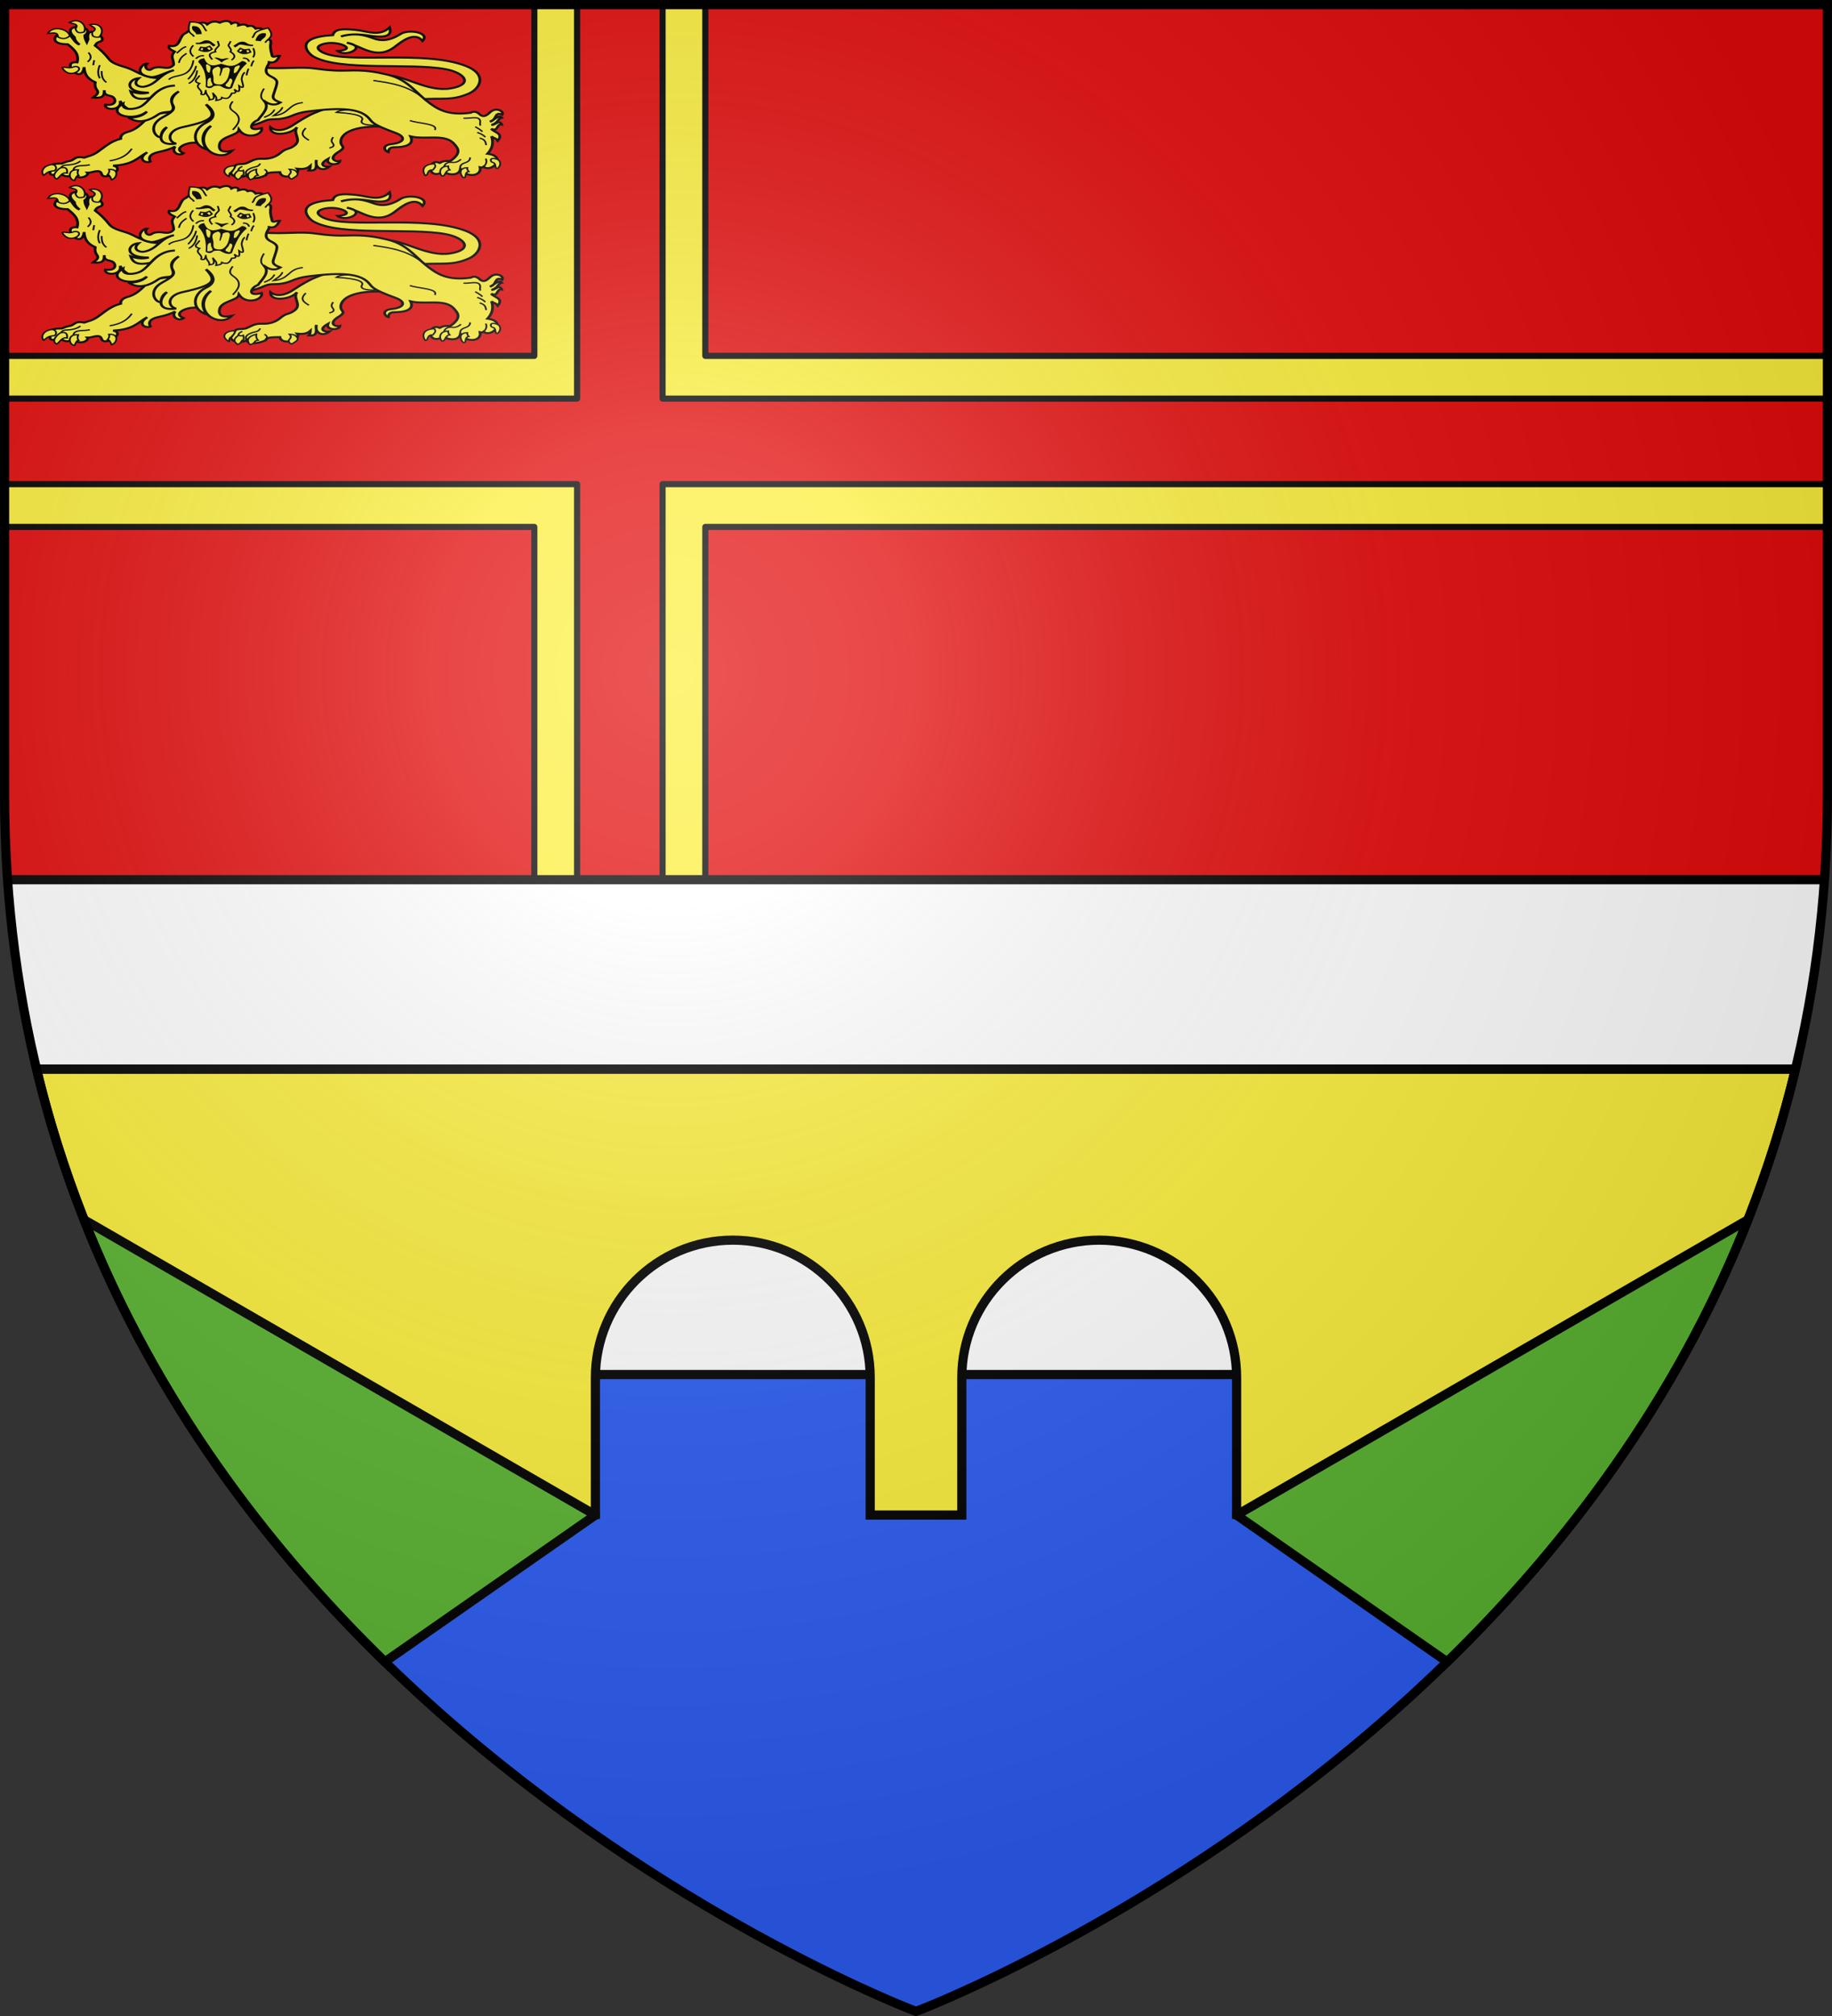 <?xml version="1.0" encoding="UTF-8" standalone="no"?>
<svg
   xmlns:dc="http://purl.org/dc/elements/1.1/"
   xmlns:cc="http://creativecommons.org/ns#"
   xmlns:rdf="http://www.w3.org/1999/02/22-rdf-syntax-ns#"
   xmlns:svg="http://www.w3.org/2000/svg"
   xmlns="http://www.w3.org/2000/svg"
   xmlns:xlink="http://www.w3.org/1999/xlink"
   xmlns:sodipodi="http://sodipodi.sourceforge.net/DTD/sodipodi-0.dtd"
   xmlns:inkscape="http://www.inkscape.org/namespaces/inkscape"
   width="600"
   height="660"
   viewBox="0 0 600 660"
   id="svg2"
   sodipodi:version="0.32"
   inkscape:version="0.46"
   sodipodi:docname="Blason_Amayé-sur-Orne-A.svg"
   inkscape:output_extension="org.inkscape.output.svg.inkscape"
   version="1.0">
  <rect x="0" y="0" width="600" height="660" fill="#333333" stroke="none"/>
  <sodipodi:namedview
     inkscape:window-height="977"
     inkscape:window-width="1280"
     inkscape:pageshadow="2"
     inkscape:pageopacity="0.0"
     guidetolerance="10.0"
     gridtolerance="10.0"
     objecttolerance="10.0"
     borderopacity="1.0"
     bordercolor="#666666"
     pagecolor="#ffffff"
     id="base"
     showgrid="false"
     inkscape:zoom="1.1863636"
     inkscape:cx="300"
     inkscape:cy="330"
     inkscape:window-x="-4"
     inkscape:window-y="-4"
     inkscape:current-layer="layer4"
     inkscape:object-nodes="true" />
  <defs
     id="defs4">
    <radialGradient
       id="Gradient1"
       gradientUnits="userSpaceOnUse"
       cx="-80"
       cy="-80"
       r="405">
      <stop
         style="stop-color:#fff;stop-opacity:0.31"
         offset="0"
         id="stop7" />
      <stop
         style="stop-color:#fff;stop-opacity:0.25"
         offset="0.19"
         id="stop9" />
      <stop
         style="stop-color:#6b6b6b;stop-opacity:0.125"
         offset="0.6"
         id="stop11" />
      <stop
         style="stop-color:#000;stop-opacity:0.125"
         offset="1"
         id="stop13" />
    </radialGradient>
    <clipPath
       id="shield_cut">
      <path
         id="shield"
         d="M -298.5,-298.5 L 298.5,-298.5 L 298.5,-40 C 298.5,246.31 0,358.5 0,358.5 C 0,358.5 -298.5,246.31 -298.5,-40 L -298.5,-298.5 z" />
    </clipPath>
    <radialGradient
       r="300"
       fy="226.331"
       fx="221.445"
       cy="226.331"
       cx="221.445"
       gradientTransform="matrix(1.353,0,0,1.349,-77.629,-85.747)"
       gradientUnits="userSpaceOnUse"
       id="radialGradient3163"
       xlink:href="#linearGradient2893"
       inkscape:collect="always" />
    <linearGradient
       id="linearGradient2893">
      <stop
         id="stop2895"
         offset="0"
         style="stop-color:white;stop-opacity:0.314;" />
      <stop
         style="stop-color:white;stop-opacity:0.251;"
         offset="0.19"
         id="stop2897" />
      <stop
         id="stop2901"
         offset="0.6"
         style="stop-color:#6b6b6b;stop-opacity:0.125;" />
      <stop
         id="stop2899"
         offset="1"
         style="stop-color:black;stop-opacity:0.125;" />
    </linearGradient>
    <g
       id="s-4">
      <g
         id="c-6">
        <path
           transform="matrix(0.951,0.309,-0.309,0.951,0,-1)"
           d="M 0,0 L 0,1 L 0.5,1 L 0,0 z"
           id="t-0" />
        <use
           height="540"
           width="810"
           y="0"
           x="0"
           id="use2144-7"
           transform="scale(-1,1)"
           xlink:href="#t-0" />
      </g>
      <g
         id="a-1">
        <use
           height="540"
           width="810"
           y="0"
           x="0"
           id="use2147-7"
           transform="matrix(0.309,0.951,-0.951,0.309,0,0)"
           xlink:href="#c-6" />
        <use
           height="540"
           width="810"
           y="0"
           x="0"
           id="use2149-7"
           transform="matrix(-0.809,0.588,-0.588,-0.809,0,0)"
           xlink:href="#c-6" />
      </g>
      <use
         height="540"
         width="810"
         y="0"
         x="0"
         id="use2151-7"
         transform="scale(-1,1)"
         xlink:href="#a-1" />
    </g>
    <g
       id="f">
      <rect
         id="rect1964"
         style="fill:#28166f"
         y="-30"
         x="-50"
         height="60"
         width="100" />
      <g
         id="g1966"
         style="fill:#ffffff"
         transform="translate(0,-20)">
        <path
           id="path1968"
           d="M -1.212,27.818 C -1.212,22.175 -2.091,20.471 -4.542,13.98 C -5.709,10.888 -5.024,7.103 -2.858,3.601 C -2.082,2.346 -1.114,1.214 0,0 C 1.114,1.214 2.082,2.346 2.858,3.601 C 5.024,7.103 5.709,10.888 4.542,13.98 C 2.091,20.471 1.212,22.175 1.212,27.818 L -1.212,27.818 z" />
        <path
           id="rwi"
           d="M 2.922,27.672 C 2.922,21.721 5.239,17.829 8.501,16.66 C 9.949,16.141 11.808,16.387 13.519,18.107 C 15.638,20.236 16.255,26.1 10.036,27.228 C 10.694,26.272 10.655,24.147 9.322,23.441 C 8.331,22.916 7.209,23.188 6.646,23.564 C 5.822,24.116 4.917,25.67 4.967,27.672 L 2.922,27.672 z" />
        <path
           id="path1971"
           d="M 1.777,30.183 C 1.79,32.191 2.795,33.518 4.516,34.257 C 4.295,34.955 3.257,36.378 1.831,36.281 C 1.55,37.787 1.282,38.632 0,40 C -1.282,38.632 -1.55,37.787 -1.831,36.281 C -3.257,36.378 -4.295,34.955 -4.516,34.257 C -2.795,33.518 -1.79,32.191 -1.777,30.183 L 1.777,30.183 z" />
        <use
           xlink:href="#rwi"
           height="400"
           width="800"
           y="0"
           x="0"
           id="use1973"
           transform="scale(-1,1)" />
        <rect
           id="rect1975"
           y="27.331"
           x="-7.923"
           height="3.218"
           width="15.846" />
      </g>
    </g>
    <g
       id="s">
      <g
         id="c">
        <path
           transform="matrix(0.951,0.309,-0.309,0.951,0,-1)"
           d="M 0,0 L 0,1 L 0.5,1 L 0,0 z"
           id="t" />
        <use
           height="540"
           width="810"
           y="0"
           x="0"
           id="use2144"
           transform="scale(-1,1)"
           xlink:href="#t" />
      </g>
      <g
         id="a">
        <use
           height="540"
           width="810"
           y="0"
           x="0"
           id="use2147"
           transform="matrix(0.309,0.951,-0.951,0.309,0,0)"
           xlink:href="#c" />
        <use
           height="540"
           width="810"
           y="0"
           x="0"
           id="use2149"
           transform="matrix(-0.809,0.588,-0.588,-0.809,0,0)"
           xlink:href="#c" />
      </g>
      <use
         height="540"
         width="810"
         y="0"
         x="0"
         id="use2151"
         transform="scale(-1,1)"
         xlink:href="#a" />
    </g>
  </defs>
  <g
     id="layer4"
     inkscape:label="Fond écu"
     inkscape:groupmode="layer"
     transform="translate(300,300)">
    <use
       xlink:href="#shield"
       id="use18"
       style="fill:#e20909"
       x="0"
       y="0"
       width="600"
       height="660" />
    <path
       style="opacity:1;fill:#ffffff;fill-opacity:1;stroke:none;stroke-width:2;stroke-linecap:butt;stroke-linejoin:round;stroke-miterlimit:4;stroke-dasharray:none;stroke-opacity:1"
       d="M -297.531,-12 C -278.969,253.651 0,358.5 0,358.5 C 0,358.5 278.969,253.651 297.531,-12 L -297.531,-12 z"
       id="rect2404" />
    <path
       style="fill:#fcef3c;fill-opacity:1;stroke:#000000;stroke-width:2;stroke-linecap:butt;stroke-linejoin:round;stroke-miterlimit:4;stroke-opacity:1.0"
       d="M -125,-298.5 L -125,-183.5 L -298.5,-183.5 L -298.5,-127.5 L -125,-127.5 L -125,-12 L -69,-12 L -69,-127.5 L 298.5,-127.5 L 298.5,-183.5 L -69,-183.5 L -69,-298.5 L -125,-298.5 z"
       id="rect2533"
       sodipodi:nodetypes="ccccccccccccc" />
    <path
       style="fill:#e20909;fill-opacity:1;stroke:#000000;stroke-width:2;stroke-linecap:butt;stroke-linejoin:round;stroke-miterlimit:4;stroke-opacity:1.0"
       d="M -111,-298.5 L -111,-169.5 L -298.5,-169.5 L -298.5,-141.5 L -111,-141.5 L -111,-12 L -83,-12 L -83,-141.5 L 298.5,-141.5 L 298.5,-169.5 L -83,-169.5 L -83,-298.5 L -111,-298.5 z"
       id="path2644"
       sodipodi:nodetypes="ccccccccccccc" />
    <path
       style="opacity:1;fill:none;fill-opacity:1;stroke:#000000;stroke-width:3;stroke-linecap:butt;stroke-linejoin:round;stroke-miterlimit:4;stroke-dasharray:none;stroke-opacity:1"
       d="M 2.469,288 L 597.531,288"
       id="path3389"
       transform="translate(-300,-300)" />
    <path
       style="opacity:1;fill:#2b5df2;fill-opacity:1;stroke:none;stroke-width:3;stroke-linecap:butt;stroke-linejoin:round;stroke-miterlimit:4;stroke-dasharray:none;stroke-opacity:1"
       d="M 52.094 450 C 111.939 553.532 210.082 614.522 263.156 641.625 C 285.677 652.73 300 658.5 300 658.5 C 300 658.5 314.323 652.73 336.844 641.625 C 389.918 614.522 488.061 553.532 547.906 450 L 52.094 450 z "
       transform="translate(-300,-300)"
       id="rect2700" />
    <path
       style="opacity:1;fill:none;fill-opacity:1;stroke:#000000;stroke-width:3;stroke-linecap:butt;stroke-linejoin:round;stroke-miterlimit:4;stroke-dasharray:none;stroke-opacity:1"
       d="M 52.094,450 L 547.906,450"
       id="path2727"
       transform="translate(-300,-300)" />
    <path
       style="fill:#fcef3c;stroke:#000000;stroke-opacity:1;stroke-width:3"
       d="M 11.969,350 C 28.106,417.208 61.249,472.119 99.5,516 L 195,496 L 195,451 C 195,426.16 215.16,406 240,406 C 264.84,406 285,426.16 285,451 L 285,496 L 315,496 L 315,451 C 315,426.16 335.16,406 360,406 C 384.84,406 405,426.16 405,451 L 405,496 L 500.5,516 C 538.751,472.119 571.894,417.208 588.031,350 L 11.969,350 z"
       transform="translate(-300,-300)"
       id="use2406"
       sodipodi:nodetypes="ccccsccccsccccc" />
    <path
       style="opacity:1;fill:#5ab532;fill-opacity:1;stroke:#000000;stroke-width:3;stroke-linecap:butt;stroke-linejoin:round;stroke-miterlimit:4;stroke-dasharray:none;stroke-opacity:1.0"
       d="M 27.531 399.312 C 50.869 458.429 87.303 506.303 126.031 544.062 L 195 496 L 27.531 399.312 z M 572.469 399.312 L 405 496 L 473.969 544.062 C 512.697 506.303 549.131 458.429 572.469 399.312 z "
       transform="translate(-300,-300)"
       id="path2714" />
    <path
       id="path2719"
       d="M -288.031,50 L 288.031,50"
       style="opacity:1;fill:none;fill-opacity:1;stroke:#000000;stroke-width:3;stroke-linecap:butt;stroke-linejoin:round;stroke-miterlimit:4;stroke-dasharray:none;stroke-opacity:1"
       sodipodi:nodetypes="cc" />
  </g>
  <g
     id="layer3"
     inkscape:label="Meubles"
     inkscape:groupmode="layer"
     transform="translate(300,300)">
    <g
       transform="matrix(0.391,0,0,0.276,-547.523,-574.612)"
       inkscape:label="Meubles"
       id="g3864">
      <g
         id="g4358"
         transform="translate(5.649,197.037)">
        <path
           style="fill:#fcef3c;fill-opacity:1;stroke:#000000;stroke-width:2.338;stroke-miterlimit:4;stroke-dasharray:none;stroke-opacity:1;display:inline"
           d="M 950.052,887.227 C 966.119,886.636 985.08,907.33 1004.586,902.903 C 1024.212,898.449 1017.336,884.3 1000.406,879.912 C 970.49,872.157 912.207,882.696 889.82,864.901 C 886.098,861.943 871.717,842.441 906.161,839.629 C 907.681,832.282 914.061,831.757 925.922,833.549 C 935.779,835.038 945.046,841.783 953.758,830.509 C 954.463,834.495 957.081,844.82 936.752,840.199 C 927.352,838.044 919.361,838.238 913.001,841.15 C 921.148,838.242 928.113,837.184 938.842,842.74 C 943.32,845.059 950.669,849.35 962.895,838.289 C 969.672,832.157 988.034,836.537 981.357,846.47 C 974.581,834.692 963.761,847.289 958.223,853.31 C 942.815,870.064 929.724,852.177 917.941,848.56 C 936.213,853.379 917.135,866.306 910.151,858.44 C 928.081,856.675 909.861,844.774 897.658,850.328 C 890.464,853.603 894.881,858.257 898.309,860.521 C 918.74,874.013 982.518,857.061 1017.507,876.111 C 1036.159,886.267 1029.514,903.216 1019.977,908.983 C 1005.554,917.704 998.356,913.771 978.649,915.728 L 950.052,887.227 z"
           id="path4175"
           sodipodi:nodetypes="czsscscccsscsccsssscc" />
        <g
           id="g4177"
           transform="matrix(0.998,0,0,0.998,1.521,-196.76)">
          <path
             sodipodi:nodetypes="csccccccccccccsssssccsscc"
             transform="translate(668.921,819.094)"
             id="path4179"
             d="M 285.644,328.948 C 262.737,325.427 244.437,332.182 244.223,346.162 C 244.133,351.972 249.004,351.585 243.533,357.073 C 232.29,366.132 240.224,370.542 243.533,368.907 C 243.206,374.326 231.425,374.297 233.464,366.452 C 224.595,373.535 231.012,376.428 234.657,375.631 C 229.141,382.15 221.915,377.262 223.781,367.679 C 222.883,372.745 226.087,381.439 217.326,380.204 C 218.684,377.96 218.572,377.349 218.671,374.79 C 215.785,378.483 211.831,378.708 207.643,378.169 C 211.768,384.591 194.789,393.088 193.119,382.204 C 187.46,382.404 181.47,382.173 181.284,385.969 C 172.877,391.255 166.046,390.011 165.146,385.852 C 162.758,388.858 153.328,389.105 151.856,383.005 C 152.841,380.779 153.638,379.681 155.581,374.673 C 156.778,371.585 161.818,373.361 164.877,371.714 C 168.948,369.522 171.632,365.899 178.057,366.335 C 183.738,366.72 189.155,364.908 193.763,359.218 C 198.605,353.238 200.727,355.745 205.491,350.466 C 211.861,343.407 203.526,336.068 207.526,328.796 C 203.017,337.346 184.525,340.75 185.258,328.851 C 190.55,334.854 198.021,332.174 204.183,326.298 C 209.637,321.098 213.878,317.656 217.864,314.693 C 227.704,307.377 247.813,300.384 251.485,294.789 L 285.644,328.948 z"
             style="opacity:1;fill:#fcef3c;fill-opacity:1;stroke:#000000;stroke-width:2.344;stroke-linecap:butt;stroke-linejoin:miter;stroke-miterlimit:4;stroke-dasharray:none;stroke-opacity:1" />
          <path
             sodipodi:nodetypes="csc"
             transform="translate(668.921,819.094)"
             id="path4181"
             d="M 234.619,353.564 C 236.903,352.535 239.778,351.564 237.332,347.523 C 235.835,345.049 236.707,342.92 237.825,340.618"
             style="opacity:1;fill:none;fill-opacity:1;stroke:#000000;stroke-width:1.5;stroke-linecap:butt;stroke-linejoin:miter;stroke-miterlimit:4;stroke-dasharray:none;stroke-opacity:1" />
          <path
             sodipodi:nodetypes="cc"
             transform="translate(668.921,819.094)"
             id="path4183"
             d="M 214.893,329.892 C 209.315,337.277 213.442,340.78 217.482,344.317"
             style="opacity:1;fill:none;fill-opacity:1;stroke:#000000;stroke-width:1.5;stroke-linecap:butt;stroke-linejoin:miter;stroke-miterlimit:4;stroke-dasharray:none;stroke-opacity:1" />
          <path
             sodipodi:nodetypes="csc"
             id="path4185"
             d="M 834.067,1204.946 C 832.939,1202.125 832.991,1199.377 837.581,1196.699 C 841.783,1194.247 843.562,1195.679 845.594,1191.028"
             style="fill:none;fill-opacity:1;stroke:#000000;stroke-width:1.5;stroke-linecap:butt;stroke-linejoin:miter;stroke-miterlimit:4;stroke-dasharray:none;stroke-opacity:1" />
          <path
             sodipodi:nodetypes="cc"
             id="path4187"
             d="M 850.205,1205.063 C 850.205,1205.063 853.135,1200.609 849.046,1198.055"
             style="fill:none;fill-opacity:1;stroke:#000000;stroke-width:1.5;stroke-linecap:butt;stroke-linejoin:miter;stroke-miterlimit:4;stroke-dasharray:none;stroke-opacity:1" />
          <path
             sodipodi:nodetypes="cc"
             id="path4189"
             d="M 827.352,1199.024 C 827.065,1197.213 828.364,1195.754 830.545,1194.491"
             style="fill:none;fill-opacity:1;stroke:#000000;stroke-width:1.5;stroke-linecap:butt;stroke-linejoin:miter;stroke-miterlimit:4;stroke-dasharray:none;stroke-opacity:1" />
        </g>
        <g
           id="g4191"
           transform="matrix(0.998,0,0,0.998,1.521,-196.76)"
           style="fill:#fcef3c">
          <path
             sodipodi:nodetypes="cccsc"
             id="path4193"
             d="M 824.38,1194.078 C 824.15,1197.642 822.27,1199.144 821.058,1201.481 C 819.518,1201.984 819.646,1204.489 819.4,1206.545 C 819.4,1206.545 812.742,1202.121 816.642,1196.764 C 818.036,1194.849 821.499,1193.46 824.38,1194.078 z"
             style="fill:#fcef3c;fill-opacity:1;stroke:#000000;stroke-width:1.5;stroke-linecap:butt;stroke-linejoin:miter;stroke-miterlimit:4;stroke-dasharray:none;stroke-opacity:1" />
          <path
             sodipodi:nodetypes="ccccc"
             id="path4195"
             d="M 827.352,1199.024 C 821.451,1205.305 824.602,1207.479 826.527,1210.046 C 830.838,1207.963 828.872,1205.169 831.575,1204.586 C 831.575,1202.835 831.865,1201.229 831.369,1199.23 C 830.03,1200.163 828.691,1200.012 827.352,1199.024 z"
             style="fill:#fcef3c;fill-opacity:1;stroke:#000000;stroke-width:1.5;stroke-linecap:butt;stroke-linejoin:miter;stroke-miterlimit:4;stroke-dasharray:none;stroke-opacity:1" />
          <path
             sodipodi:nodetypes="cccc"
             id="path4197"
             d="M 842.288,1197.89 C 841.84,1202.117 842.852,1203.425 843.73,1204.998 C 839.521,1205.619 842.521,1208.299 837.035,1210.252 C 835.903,1209.104 831.659,1201.673 842.288,1197.89 z"
             style="fill:#fcef3c;fill-opacity:1;stroke:#000000;stroke-width:1.5;stroke-linecap:butt;stroke-linejoin:miter;stroke-miterlimit:4;stroke-dasharray:none;stroke-opacity:1" />
          <path
             sodipodi:nodetypes="cscsc"
             id="path4199"
             d="M 870.101,1197.89 C 871.925,1201.119 871.363,1201.706 869.903,1204.268 C 868.767,1206.263 870.175,1209.19 872.058,1209.428 C 874.483,1207.216 878.328,1204.882 876.494,1201.779 C 875.408,1199.941 875.25,1198.324 870.101,1197.89 z"
             style="fill:#fcef3c;fill-opacity:1;stroke:#000000;stroke-width:1.5;stroke-linecap:butt;stroke-linejoin:miter;stroke-miterlimit:4;stroke-dasharray:none;stroke-opacity:1" />
        </g>
        <g
           id="g4201"
           transform="matrix(0.998,0,0,0.998,1.521,-196.76)">
          <path
             sodipodi:nodetypes="cccscscccccccscccsccscc"
             transform="translate(668.921,819.094)"
             id="path4203"
             d="M 147.099,333.678 L 138.859,304.011 L 84.057,313.9 C 76.529,327.456 70.594,332.407 65.721,334.296 C 61.071,336.098 59.235,338.844 59.54,342.537 C 50.828,345.636 45.952,352.571 39.968,358.4 C 35.63,362.627 32.52,363.081 28.843,364.993 C 21.064,362.627 20.987,367.527 17.1,368.907 C 15.286,369.286 13.229,369.969 10.095,371.998 C 7.397,372.155 5.492,371.519 0.618,373.852 C 3.405,377.427 -6.051,389.576 8.896,384.109 C 11.812,386.416 14.929,389.696 19.778,383.947 C 24.456,393.021 33.63,385.976 31.521,382.917 C 35.587,383.127 42.125,377.569 43.471,384.359 C 45.298,393.579 64.79,377.84 53.154,374.47 C 70.602,373.213 73.767,364.76 81.791,358.606 C 72.655,366.857 80.659,372.183 84.469,369.586 C 82.739,365.648 83.265,360.686 91.474,358.194 C 98.318,356.117 101.608,354.36 105.277,351.808 C 101.424,358.198 108.388,363.804 112.282,359.697 C 105.198,355.522 110.307,350.569 114.592,348.687 C 121.898,345.478 119.185,349.779 132.472,342.949 L 147.099,333.678 z"
             style="opacity:1;fill:#fcef3c;fill-opacity:1;stroke:#000000;stroke-width:2.344;stroke-linecap:butt;stroke-linejoin:miter;stroke-miterlimit:4;stroke-dasharray:none;stroke-opacity:1" />
          <path
             sodipodi:nodetypes="cc"
             transform="translate(668.921,819.094)"
             id="path4205"
             d="M 50.244,368.801 C 61.29,366.186 65.734,360.545 68.866,354.303"
             style="opacity:1;fill:none;fill-opacity:1;stroke:#000000;stroke-width:1.5;stroke-linecap:butt;stroke-linejoin:miter;stroke-miterlimit:4;stroke-dasharray:none;stroke-opacity:1" />
          <path
             sodipodi:nodetypes="csc"
             id="path4207"
             d="M 678.295,1195.769 C 679.158,1194.811 679.597,1193.11 682.794,1192.895 C 689.187,1192.465 692.109,1190.778 694.668,1188.145"
             style="fill:none;fill-opacity:1;stroke:#000000;stroke-width:1.5;stroke-linecap:butt;stroke-linejoin:miter;stroke-miterlimit:4;stroke-dasharray:none;stroke-opacity:1" />
          <path
             sodipodi:nodetypes="cc"
             id="path4209"
             d="M 688.668,1198.769 C 689.727,1191.634 697.849,1194.506 702.542,1192.52"
             style="fill:none;fill-opacity:1;stroke:#000000;stroke-width:1.5;stroke-linecap:butt;stroke-linejoin:miter;stroke-miterlimit:4;stroke-dasharray:none;stroke-opacity:1" />
        </g>
        <g
           id="g4211"
           transform="matrix(0.998,0,0,0.998,1.521,-196.76)">
          <path
             sodipodi:nodetypes="cccsccsccccccccccccsscc"
             id="path4213"
             d="M 752.526,1133.456 C 743.222,1128.98 733.202,1130.095 727.957,1116.599 C 730.1,1128.179 714.283,1128.408 715.584,1121.139 C 725.938,1123.241 724.987,1112.398 720.003,1110.766 C 715.706,1109.359 714.536,1108.578 714.7,1103.873 C 714.567,1110.07 714.276,1113.672 705.156,1112.71 C 707.17,1110.265 710.743,1108.003 708.514,1103.696 C 706.893,1100.563 706.623,1097.726 707.1,1094.505 C 700.001,1089.941 698.164,1084.524 697.732,1076.476 C 695.629,1098.895 676.905,1068.593 691.899,1070.82 C 693.838,1060.572 688.911,1054.9 683.945,1049.255 C 661.396,1049.257 680.185,1026.187 686.596,1039.357 C 687.846,1041.349 690.096,1047.641 693.843,1049.786 C 690.941,1046.592 689.677,1043.671 689.601,1040.948 C 675.512,1023.086 709.856,1026.78 698.262,1038.827 C 698.512,1043.512 699.335,1044.761 700.03,1046.781 L 701.09,1043.423 C 698.374,1023.825 718.63,1042.042 711.519,1045.897 C 709.487,1046.902 708.497,1047.092 706.923,1050.846 C 711.299,1055.477 715.221,1060.85 718.589,1066.931 C 722.813,1074.557 731.887,1075.094 738.739,1080.188 C 754.644,1092.01 756.991,1088.228 764.545,1090.263 L 752.526,1133.456 z"
             style="opacity:1;fill:#fcef3c;fill-opacity:1;stroke:#000000;stroke-width:2.344;stroke-linecap:butt;stroke-linejoin:miter;stroke-miterlimit:4;stroke-dasharray:none;stroke-opacity:1" />
          <path
             sodipodi:nodetypes="cc"
             transform="translate(668.921,819.094)"
             id="path4215"
             d="M 43.515,262.068 C 43.548,267.072 43.867,271.961 47.534,275.511"
             style="opacity:1;fill:none;fill-opacity:1;stroke:#000000;stroke-width:1.5;stroke-linecap:butt;stroke-linejoin:miter;stroke-miterlimit:4;stroke-dasharray:none;stroke-opacity:1" />
          <path
             sodipodi:nodetypes="cc"
             transform="translate(668.921,819.094)"
             id="path4217"
             d="M 41.99,255.001 C 40.414,260.221 39.887,265.441 41.99,270.66"
             style="opacity:1;fill:none;fill-opacity:1;stroke:#000000;stroke-width:1.5;stroke-linecap:butt;stroke-linejoin:miter;stroke-miterlimit:4;stroke-dasharray:none;stroke-opacity:1" />
          <path
             sodipodi:nodetypes="cc"
             transform="translate(668.921,819.094)"
             id="path4219"
             d="M 32.428,240.034 C 35.359,244.322 34.711,247.939 31.735,251.12"
             style="opacity:1;fill:none;fill-opacity:1;stroke:#000000;stroke-width:1.5;stroke-linecap:butt;stroke-linejoin:miter;stroke-miterlimit:4;stroke-dasharray:none;stroke-opacity:1" />
          <path
             transform="translate(668.921,819.094)"
             id="path4221"
             d="M 37.278,249.18 L 36.447,255.139"
             style="opacity:1;fill:none;fill-opacity:1;stroke:#000000;stroke-width:1.5;stroke-linecap:butt;stroke-linejoin:miter;stroke-miterlimit:4;stroke-dasharray:none;stroke-opacity:1" />
        </g>
        <g
           id="g4223"
           transform="matrix(0.998,0,0,0.998,1.521,-196.76)">
          <path
             sodipodi:nodetypes="cssccc"
             transform="translate(668.921,819.094)"
             id="path4225"
             d="M 240.537,311.152 C 248.099,311.912 264.919,313.608 261.99,320.522 C 260.016,325.18 266.296,326.133 270.743,326.44 C 274.839,326.723 275.713,325.274 276.291,324.344 L 261.25,308.221 C 256.483,308.349 244.587,306.795 240.537,311.152 z"
             style="opacity:1;fill:#fcef3c;fill-opacity:1;stroke:#000000;stroke-width:1.5;stroke-linecap:butt;stroke-linejoin:miter;stroke-miterlimit:4;stroke-dasharray:none;stroke-opacity:1" />
          <path
             sodipodi:nodetypes="csssscsscccccccccccccccccscscssssssscc"
             transform="translate(668.921,819.094)"
             id="path4227"
             d="M 172.858,256.901 C 189.13,260.612 205.341,257.066 218.065,258.371 C 224.498,259.03 234.528,262.26 249.225,261.506 C 265.16,260.69 273.461,263.013 283.393,266.349 C 299.462,271.746 306.031,285.527 315.535,296.53 C 325.346,307.889 334.106,315.241 353.195,311.635 C 356.459,309.031 359.059,311.143 360.836,313.472 C 364.718,318.557 367.759,313.06 369.875,310.572 C 374.891,304.674 381.517,309.974 379.714,313.898 C 372.889,309.577 375.681,320.311 369.32,322.213 C 372.151,321.15 376.835,313.421 379.437,317.501 C 375.968,318.413 376.836,323.372 370.845,326.093 C 373.637,326.561 377.254,319.167 379.298,325.608 C 374.708,324.589 376.696,334.696 370.568,330.666 C 372.961,335.267 381.349,335.871 375.972,344.94 C 373.763,340.736 373.155,342.839 370.775,339.605 C 372.908,348.905 370.749,355.058 367.38,360.323 C 384.381,363.333 370.987,383.317 363.985,375.844 C 363.399,376.571 362.469,376.78 361.144,376.398 C 362.858,387.102 349.901,389.251 344.653,378.754 C 342.864,388.694 330.674,384.046 330.933,380.972 C 329.783,383.146 321.658,387.942 319.708,380.001 C 319.366,377.59 320.396,374.722 321.094,371.964 C 323.173,369.657 325.251,369.895 327.33,371.271 C 329.158,370.115 329.701,368.466 336.061,369.053 C 346.884,358.729 341.672,352.573 339.456,348.751 C 332.046,335.974 315.668,344.034 302.801,339.674 C 306.601,350.392 296.716,352.438 290.329,352.562 C 287.58,352.616 284.343,352.487 284.093,358.521 C 281.502,357.553 277.658,350.265 287.003,348.821 C 297.707,347.166 299.41,340.348 290.121,335.517 C 268.73,324.39 271.169,322.758 267.047,316.947 C 258.37,304.713 238.448,306.213 216.742,310.018 C 211.11,311.005 206.979,312.886 203.438,315.007 C 197.424,318.609 192.602,319.264 187.501,319.303 C 182.609,319.339 180.38,321.452 177.246,323.183 C 168.653,327.929 163.713,328.179 159.23,328.449 L 172.858,256.901 z"
             style="opacity:1;fill:#fcef3c;fill-opacity:1;stroke:#000000;stroke-width:2.344;stroke-linecap:butt;stroke-linejoin:miter;stroke-miterlimit:4;stroke-dasharray:none;stroke-opacity:1" />
          <path
             sodipodi:nodetypes="csc"
             transform="translate(668.921,819.094)"
             id="path4229"
             d="M 347.192,318.067 C 351.818,318.877 359.512,314.964 361.067,320.504 C 361.718,322.825 360.386,325.651 361.739,326.795"
             style="opacity:1;fill:none;fill-opacity:1;stroke:#000000;stroke-width:1.5;stroke-linecap:butt;stroke-linejoin:miter;stroke-miterlimit:4;stroke-dasharray:none;stroke-opacity:1" />
          <path
             sodipodi:nodetypes="cc"
             transform="translate(668.921,819.094)"
             id="path4231"
             d="M 360.758,341.627 C 366.027,343.617 365.649,346.977 366.288,350.089"
             style="opacity:1;fill:none;fill-opacity:1;stroke:#000000;stroke-width:1.5;stroke-linecap:butt;stroke-linejoin:miter;stroke-miterlimit:4;stroke-dasharray:none;stroke-opacity:1" />
          <path
             sodipodi:nodetypes="cc"
             transform="translate(668.921,819.094)"
             id="path4233"
             d="M 358.711,334.991 C 361.275,336.329 363.816,337.707 365.514,340.632"
             style="opacity:1;fill:none;fill-opacity:1;stroke:#000000;stroke-width:1.5;stroke-linecap:butt;stroke-linejoin:miter;stroke-miterlimit:4;stroke-dasharray:none;stroke-opacity:1" />
          <path
             sodipodi:nodetypes="cc"
             transform="translate(668.921,819.094)"
             id="path4235"
             d="M 357.052,328.243 C 359.018,329.887 360.893,331.079 363.136,334.106"
             style="opacity:1;fill:none;fill-opacity:1;stroke:#000000;stroke-width:1.5;stroke-linecap:butt;stroke-linejoin:miter;stroke-miterlimit:4;stroke-dasharray:none;stroke-opacity:1" />
          <path
             sodipodi:nodetypes="csc"
             id="path4237"
             d="M 1013.64,1198.053 C 1012.844,1194.583 1013.859,1191.975 1016.682,1190.586 C 1019.369,1189.264 1021.805,1187.856 1021.659,1183.784"
             style="fill:none;fill-opacity:1;stroke:#000000;stroke-width:1.5;stroke-linecap:butt;stroke-linejoin:miter;stroke-miterlimit:4;stroke-dasharray:none;stroke-opacity:1" />
          <path
             sodipodi:nodetypes="csc"
             id="path4239"
             d="M 999.814,1194.956 C 1000.335,1191.963 1002.186,1189.093 1006.229,1189.646 C 1008.511,1189.958 1010.884,1189.876 1014.027,1186.051"
             style="fill:none;fill-opacity:1;stroke:#000000;stroke-width:1.5;stroke-linecap:butt;stroke-linejoin:miter;stroke-miterlimit:4;stroke-dasharray:none;stroke-opacity:1" />
          <path
             sodipodi:nodetypes="cc"
             id="path4241"
             d="M 1032.997,1195.121 C 1033.934,1193.564 1036.65,1189.7 1034.767,1185.222"
             style="fill:none;fill-opacity:1;stroke:#000000;stroke-width:1.5;stroke-linecap:butt;stroke-linejoin:miter;stroke-miterlimit:4;stroke-dasharray:none;stroke-opacity:1" />
          <path
             sodipodi:nodetypes="cc"
             transform="translate(668.921,819.094)"
             id="path4243"
             d="M 302.218,320.846 C 309.266,324.577 326.377,324.438 323.179,332.109"
             style="opacity:1;fill:none;fill-opacity:1;stroke:#000000;stroke-width:1.5;stroke-linecap:butt;stroke-linejoin:miter;stroke-miterlimit:4;stroke-dasharray:none;stroke-opacity:1" />
          <path
             sodipodi:nodetypes="cc"
             transform="translate(668.921,819.094)"
             id="path4246"
             d="M 271.558,273.292 C 287.818,276.453 301.639,279.907 314.605,295.42"
             style="opacity:1;fill:none;fill-opacity:1;stroke:#000000;stroke-width:1.5;stroke-linecap:butt;stroke-linejoin:miter;stroke-miterlimit:4;stroke-dasharray:none;stroke-opacity:1" />
          <path
             sodipodi:nodetypes="ccc"
             transform="translate(668.921,819.094)"
             id="path4248"
             d="M 212.429,299.572 C 199.387,301.329 201.712,313.302 187.713,315.059 C 190.373,312.09 193.472,310.655 195.378,305.047"
             style="opacity:1;fill:none;fill-opacity:1;stroke:#000000;stroke-width:1.5;stroke-linecap:butt;stroke-linejoin:miter;stroke-miterlimit:4;stroke-dasharray:none;stroke-opacity:1" />
          <path
             sodipodi:nodetypes="csc"
             transform="translate(668.921,819.094)"
             id="path4250"
             d="M 188.646,285.566 C 188.471,281.992 190.3,278.186 184.238,274.844 C 182.135,273.684 180.515,272.272 179.411,270.227"
             style="opacity:1;fill:none;fill-opacity:1;stroke:#000000;stroke-width:1.5;stroke-linecap:butt;stroke-linejoin:miter;stroke-miterlimit:4;stroke-dasharray:none;stroke-opacity:1" />
          <path
             sodipodi:nodetypes="cc"
             transform="translate(668.921,819.094)"
             id="path4252"
             d="M 174.448,320.391 C 175.535,315.624 178.659,309.256 173.746,301.493"
             style="opacity:1;fill:none;fill-opacity:1;stroke:#000000;stroke-width:1.5;stroke-linecap:butt;stroke-linejoin:miter;stroke-miterlimit:4;stroke-dasharray:none;stroke-opacity:1" />
          <path
             sodipodi:nodetypes="ccc"
             transform="translate(668.921,819.094)"
             id="path4254"
             d="M 179.892,317.092 L 179.892,317.092 C 182.913,315.127 186.027,314.185 188.652,307.863"
             style="opacity:1;fill:none;fill-opacity:1;stroke:#000000;stroke-width:1.5;stroke-linecap:butt;stroke-linejoin:miter;stroke-miterlimit:4;stroke-dasharray:none;stroke-opacity:1" />
        </g>
        <g
           id="g4256"
           transform="matrix(0.998,0,0,0.998,1.521,-196.76)"
           style="fill:#fcef3c">
          <path
             sodipodi:nodetypes="cccc"
             id="path4258"
             d="M 984.056,1205.332 C 987.276,1204.741 984.953,1198.322 990.479,1198.631 C 991.332,1196.633 993.888,1194.731 991.539,1191.335 C 979.017,1192.438 982.845,1203.29 984.056,1205.332 z"
             style="fill:#fcef3c;fill-opacity:1;stroke:#000000;stroke-width:1.5;stroke-linecap:butt;stroke-linejoin:miter;stroke-miterlimit:4;stroke-dasharray:none;stroke-opacity:1" />
          <path
             sodipodi:nodetypes="cccc"
             id="path4260"
             d="M 998.2,1205.92 C 1001.187,1206.186 1000.529,1199.462 1004.6,1198.605 C 1003.702,1197.28 1003.033,1195.869 1003.343,1194.091 C 994.977,1194.212 995.747,1203.832 998.2,1205.92 z"
             style="fill:#fcef3c;fill-opacity:1;stroke:#000000;stroke-width:1.5;stroke-linecap:butt;stroke-linejoin:miter;stroke-miterlimit:4;stroke-dasharray:none;stroke-opacity:1" />
          <path
             style="fill:#fcef3c;fill-opacity:1;stroke:#000000;stroke-width:1.5;stroke-linecap:butt;stroke-linejoin:miter;stroke-miterlimit:4;stroke-dasharray:none;stroke-opacity:1"
             d="M 1016.199,1207.92 C 1019.187,1208.186 1016.529,1201.462 1020.6,1200.605 C 1019.702,1199.28 1019.033,1197.869 1019.343,1196.091 C 1010.977,1196.212 1013.747,1205.832 1016.199,1207.92 z"
             id="path4262"
             sodipodi:nodetypes="cccc" />
          <path
             sodipodi:nodetypes="ccsc"
             id="path4264"
             d="M 1044.685,1196.891 C 1041.697,1197.157 1044.355,1190.433 1040.284,1189.576 C 1039.021,1189.186 1037.841,1184.485 1041.542,1185.062 C 1049.394,1186.286 1047.138,1194.804 1044.685,1196.891 z"
             style="fill:#fcef3c;fill-opacity:1;stroke:#000000;stroke-width:1.5;stroke-linecap:butt;stroke-linejoin:miter;stroke-miterlimit:4;stroke-dasharray:none;stroke-opacity:1" />
        </g>
        <g
           id="g4266"
           transform="matrix(0.998,0,0,0.998,1.521,-196.76)"
           style="fill:#fcef3c">
          <path
             sodipodi:nodetypes="cscc"
             id="path4268"
             d="M 672.67,1199.644 C 675.756,1197.569 674.116,1190.805 669.046,1192.645 C 661.14,1195.514 662.043,1203.726 663.922,1205.018 C 666.185,1202.955 666.733,1200.176 672.67,1199.644 z"
             style="fill:#fcef3c;fill-opacity:1;stroke:#000000;stroke-width:1.5;stroke-linecap:butt;stroke-linejoin:miter;stroke-miterlimit:4;stroke-dasharray:none;stroke-opacity:1" />
          <path
             sodipodi:nodetypes="cscc"
             id="path4270"
             d="M 674.795,1209.518 C 668.987,1206.056 676.444,1196.504 678.42,1196.019 C 682.932,1194.912 683.784,1197.86 683.419,1202.393 C 679.058,1200.903 677.642,1207.07 674.795,1209.518 z"
             style="fill:#fcef3c;fill-opacity:1;stroke:#000000;stroke-width:1.5;stroke-linecap:butt;stroke-linejoin:miter;stroke-miterlimit:4;stroke-dasharray:none;stroke-opacity:1" />
          <path
             sodipodi:nodetypes="cccc"
             id="path4272"
             d="M 692.793,1198.519 C 683.42,1197.245 684.393,1210.107 689.668,1211.267 C 690.672,1208.016 691.711,1205.111 693.043,1205.143 C 692.196,1203.546 691.976,1201.447 692.793,1198.519 z"
             style="fill:#fcef3c;fill-opacity:1;stroke:#000000;stroke-width:1.5;stroke-linecap:butt;stroke-linejoin:miter;stroke-miterlimit:4;stroke-dasharray:none;stroke-opacity:1" />
          <path
             style="fill:#fcef3c;fill-opacity:1;stroke:#000000;stroke-width:1.5;stroke-linecap:butt;stroke-linejoin:miter;stroke-miterlimit:4;stroke-dasharray:none;stroke-opacity:1"
             d="M 718.578,1198.019 C 727.701,1197.37 725.354,1208.357 720.828,1210.392 C 719.824,1207.142 718.786,1204.236 717.454,1204.268 C 718.301,1202.671 719.395,1200.947 718.578,1198.019 z"
             id="path4274"
             sodipodi:nodetypes="cccc" />
        </g>
        <g
           id="g4276"
           transform="matrix(0.998,0,0,0.998,1.521,-196.76)"
           style="fill:#fcef3c">
          <path
             sodipodi:nodetypes="cccc"
             id="path4278"
             d="M 675.814,1040.594 C 675.488,1033.463 670.681,1036.571 667.33,1036.352 C 671.408,1026.554 684.267,1031.223 685.713,1039.18 C 682.019,1044.381 677.853,1042.353 675.814,1040.594 z"
             style="opacity:1;fill:#fcef3c;fill-opacity:1;stroke:#000000;stroke-width:1.5;stroke-linecap:butt;stroke-linejoin:miter;stroke-miterlimit:4;stroke-dasharray:none;stroke-opacity:1" />
          <path
             sodipodi:nodetypes="ccsss"
             id="path4280"
             d="M 688.717,1076.299 C 684.423,1078.772 680.975,1075.234 679.349,1077.183 C 681.779,1083.263 686.199,1085.447 690.485,1082.839 C 693.171,1081.204 694.05,1078.953 693.313,1077.359 C 692.712,1076.062 690.838,1075.078 688.717,1076.299 z"
             style="opacity:1;fill:#fcef3c;fill-opacity:1;stroke:#000000;stroke-width:1.5;stroke-linecap:butt;stroke-linejoin:miter;stroke-miterlimit:4;stroke-dasharray:none;stroke-opacity:1" />
          <path
             style="opacity:1;fill:#fcef3c;fill-opacity:1;stroke:#000000;stroke-width:1.5;stroke-linecap:butt;stroke-linejoin:miter;stroke-miterlimit:4;stroke-dasharray:none;stroke-opacity:1"
             d="M 690.461,1030.973 C 693.744,1024.633 688.204,1025.275 685.411,1023.41 C 693.842,1016.963 700.467,1027.082 697.74,1034.697 C 691.942,1037.354 691.347,1033.515 690.461,1030.973 z"
             id="path4282"
             sodipodi:nodetypes="cccc" />
          <path
             sodipodi:nodetypes="cccc"
             id="path4284"
             d="M 704.563,1034.878 C 709.816,1030.044 704.391,1028.752 702.404,1026.045 C 712.532,1022.871 715.296,1034.645 710.129,1040.868 C 703.772,1041.381 704.526,1037.57 704.563,1034.878 z"
             style="opacity:1;fill:#fcef3c;fill-opacity:1;stroke:#000000;stroke-width:1.5;stroke-linecap:butt;stroke-linejoin:miter;stroke-miterlimit:4;stroke-dasharray:none;stroke-opacity:1" />
        </g>
        <g
           id="g4286"
           transform="matrix(0.998,0,0,0.998,-397.479,-196.76)">
          <path
             sodipodi:nodetypes="cscccccscccsscsscccscsccscscccccsssccccccccccccccccsscsc"
             id="path4288"
             d="M 1172.954,1080.099 C 1160.567,1084.584 1158.988,1097.022 1147.808,1099.769 C 1144.098,1100.681 1137.303,1097.028 1143.404,1089.608 C 1133.936,1090.754 1130.152,1106.756 1151.795,1106.785 C 1144.797,1109.099 1140.209,1106.837 1136.546,1105.176 C 1138.316,1112.199 1141.688,1116.434 1153.268,1112.972 C 1160.779,1100.967 1168.304,1098.667 1173.746,1098.418 C 1157.621,1098.988 1153.108,1117.217 1144.965,1123.357 C 1140.185,1126.962 1128.891,1128.41 1130.148,1119.859 C 1114.879,1132.614 1139.237,1142.236 1150.189,1129.295 C 1146.728,1135.126 1139.337,1136.906 1134.684,1136.437 C 1139.394,1140.643 1147.324,1144.904 1159.689,1132.79 C 1163.778,1128.784 1169.069,1130.694 1170.915,1128.709 C 1176.044,1123.193 1164.226,1115.446 1177.046,1105.363 C 1173.034,1108.813 1169.301,1115.29 1171.949,1121.425 C 1174.373,1127.038 1170.847,1130.438 1163.307,1136.231 C 1150.708,1145.912 1156.853,1159.79 1161.861,1159.884 C 1162.379,1155.708 1162.718,1151.509 1167.024,1147.804 C 1159.647,1157.022 1159.058,1170.511 1174.755,1167.398 C 1167.643,1165.326 1166.533,1152.027 1180.285,1147.794 C 1207.807,1139.321 1208.731,1134.182 1199.81,1120.732 C 1207.111,1128.291 1208.63,1136.706 1199.81,1142.629 C 1188.67,1150.11 1186.829,1168.198 1200.719,1174.534 C 1195.189,1165.105 1196.11,1153.92 1204.035,1146.296 C 1193.386,1158.757 1197.719,1175.401 1207.408,1179.898 C 1212.773,1182.388 1217.695,1181.246 1221.665,1175.947 C 1212.903,1178.662 1210.53,1175.053 1211.055,1169.033 C 1212.012,1158.047 1226.803,1158.224 1227.513,1150.839 C 1233.673,1163.434 1248.175,1156.694 1246.543,1148.903 C 1233.408,1154.081 1237.871,1141.68 1243.369,1139.485 C 1246.889,1132.623 1254.41,1123.604 1248.028,1115.969 C 1253.217,1121.705 1257.96,1122.339 1262.311,1118.505 C 1259.539,1116.785 1254.986,1115.331 1256.391,1109.559 C 1260.353,1093.27 1260.033,1093.322 1257.318,1090.019 C 1254.735,1086.878 1247.359,1085.763 1251.558,1074.732 C 1252.112,1073.276 1252.779,1072.481 1252.816,1070.566 C 1258.331,1072.254 1259.842,1067.426 1261.622,1063.035 C 1258.777,1062.475 1255.314,1066.859 1255.091,1061.347 C 1254.263,1058.173 1253.47,1051.002 1254.269,1047.955 C 1253.657,1045.458 1255.668,1044.329 1250.147,1043.014 C 1248.289,1037.79 1250.515,1027.898 1241.572,1030.773 C 1240.446,1028.986 1238.812,1026.247 1234.876,1027.867 C 1232.545,1024.741 1229.963,1025.837 1227.171,1026.895 C 1227.671,1024.121 1224.752,1022.139 1221.208,1024.752 C 1219.276,1019.817 1213.871,1021.935 1211.475,1023.671 C 1207.003,1021.067 1203.72,1022.674 1200.834,1025.683 C 1198.172,1021.297 1191.411,1024.829 1190.684,1027.112 L 1183.167,1035.787 C 1176.293,1039.072 1179.45,1054.314 1168.906,1051.152 C 1167.625,1054.478 1171.045,1056.099 1173.566,1058.046 C 1169.301,1064.237 1172.887,1066.94 1172.659,1073.635 C 1169.055,1079.874 1164.835,1076.403 1159.942,1076.64 C 1153.601,1076.947 1154.382,1080.503 1151.582,1079.638 C 1149.568,1079.017 1148.015,1075.406 1150.371,1072.34 C 1146.801,1071.682 1137.939,1084.743 1152.803,1088.151 C 1158.31,1089.414 1165.59,1082.672 1172.954,1080.099 z"
             style="opacity:1;fill:#fcef3c;fill-opacity:1;stroke:#000000;stroke-width:2.344;stroke-miterlimit:4;stroke-dasharray:none;stroke-opacity:1" />
          <g
             transform="translate(400,0)"
             id="g4290">
            <path
               style="opacity:1;fill:none;fill-opacity:1;stroke:#000000;stroke-width:1.5;stroke-linecap:butt;stroke-linejoin:miter;stroke-miterlimit:4;stroke-dasharray:none;stroke-opacity:1"
               d="M 179.718,297.646 C 175.595,293.726 177.108,288.397 179.621,282.818"
               id="path4292"
               transform="translate(668.921,819.094)"
               sodipodi:nodetypes="cc" />
            <path
               style="opacity:1;fill:none;fill-opacity:1;stroke:#000000;stroke-width:1.5;stroke-linecap:butt;stroke-linejoin:miter;stroke-miterlimit:4;stroke-dasharray:none;stroke-opacity:1"
               d="M 153.391,331.92 C 157.626,325.61 161.051,319.385 156.119,312.405 C 153.546,308.762 148.031,307.072 153.391,298.136"
               id="path4294"
               transform="translate(668.921,819.094)"
               sodipodi:nodetypes="csc" />
            <path
               style="opacity:1;fill:#fcef3c;fill-opacity:1;stroke:#000000;stroke-width:1.5;stroke-miterlimit:4;stroke-dasharray:none;stroke-opacity:1"
               d="M 789.744,1040.24 C 788.208,1035.321 783.262,1038.13 786.318,1022.804 C 799.009,1022.631 796.937,1029.415 800.354,1033.611"
               id="path4296"
               sodipodi:nodetypes="ccc" />
            <path
               sodipodi:nodetypes="ccc"
               id="path4298"
               d="M 838.51,1041.529 C 842.002,1037.739 837.096,1034.86 851.897,1029.844 C 858.392,1040.749 851.481,1042.345 849.556,1047.403"
               style="opacity:1;fill:#fcef3c;fill-opacity:1;stroke:#000000;stroke-width:1.5;stroke-miterlimit:4;stroke-dasharray:none;stroke-opacity:1" />
            <path
               style="opacity:1;fill:#fcef3c;fill-opacity:1;stroke:#000000;stroke-width:1.5;stroke-miterlimit:4;stroke-dasharray:none;stroke-opacity:1"
               d="M 794.214,1086.372 C 794.155,1089.544 787.407,1093.302 794.41,1095.856 C 789.751,1101.487 797.664,1102.91 795.738,1108.62 C 797.596,1109.879 799.207,1109.762 799.735,1103.625 C 799.165,1109.605 803.11,1111.213 802.665,1115.403 C 804.694,1114.505 808.1,1116.068 805.513,1106.92 C 806.487,1109.952 809.543,1111.389 808.344,1116.087 C 810.18,1115.779 813.349,1114.778 813.187,1112.582 C 816.148,1114.154 819.075,1115.197 821.457,1107.573 C 823.621,1107.41 826.213,1107.66 823.522,1102.81 C 828.159,1108.036 828.204,1104.207 827.604,1098.786 C 833.69,1104.708 829.757,1094.041 829.753,1090.646 C 829.988,1087.387 830.971,1083.917 832.508,1082.686"
               id="path4300"
               sodipodi:nodetypes="ccccccccccccc" />
            <path
               style="opacity:1;fill:none;fill-opacity:1;stroke:#000000;stroke-width:1.5;stroke-miterlimit:4;stroke-dasharray:none;stroke-opacity:1"
               d="M 821.255,1068.11 C 825.371,1064.111 823.665,1061.18 820.294,1058.11 C 822.16,1055.584 818.849,1052.96 818.672,1050.409 L 820.585,1045.674"
               id="path4302"
               sodipodi:nodetypes="cccc" />
            <path
               style="opacity:1;fill:none;fill-opacity:1;stroke:#000000;stroke-width:1.5;stroke-miterlimit:4;stroke-dasharray:none;stroke-opacity:1"
               d="M 789.126,1050.581 C 785.003,1056.913 786.693,1060.592 789.337,1063.835"
               id="path4304"
               sodipodi:nodetypes="cc" />
            <path
               style="opacity:1;fill:none;fill-opacity:1;stroke:#000000;stroke-width:1.5;stroke-miterlimit:4;stroke-dasharray:none;stroke-opacity:1"
               d="M 783.497,1060.123 C 781.139,1062.924 778.382,1063.96 777.069,1071.372"
               id="path4306"
               sodipodi:nodetypes="cc" />
            <path
               style="opacity:1;fill:none;fill-opacity:1;stroke:#000000;stroke-width:1.5;stroke-miterlimit:4;stroke-dasharray:none;stroke-opacity:1"
               d="M 783.228,1052.131 C 779.576,1053.542 777.791,1057.137 775.289,1059.893"
               id="path4308"
               sodipodi:nodetypes="cc" />
            <path
               style="opacity:1;fill:none;fill-opacity:1;stroke:#000000;stroke-width:1.5;stroke-miterlimit:4;stroke-dasharray:none;stroke-opacity:1"
               d="M 789.306,1068.405 C 786.669,1090.95 774.021,1083.731 768.562,1091.3"
               id="path4310"
               sodipodi:nodetypes="cc" />
            <path
               style="opacity:1;fill:none;fill-opacity:1;stroke:#000000;stroke-width:1.5;stroke-miterlimit:4;stroke-dasharray:none;stroke-opacity:1"
               d="M 791.266,1075.043 C 792.232,1077.375 786.41,1089.658 784.629,1090.792"
               id="path4312"
               sodipodi:nodetypes="cc" />
            <path
               style="opacity:1;fill:none;fill-opacity:1;stroke:#000000;stroke-width:1.5;stroke-miterlimit:4;stroke-dasharray:none;stroke-opacity:1"
               d="M 785.334,1095.901 C 790.004,1092.681 791.703,1086.987 792.429,1080.457"
               id="path4314"
               sodipodi:nodetypes="cc" />
            <path
               style="opacity:1;fill:none;fill-opacity:1;stroke:#000000;stroke-width:1.5;stroke-miterlimit:4;stroke-dasharray:none;stroke-opacity:1"
               d="M 839.485,1053.845 C 840.514,1057.433 841.223,1061.048 839.331,1064.891"
               id="path4316"
               sodipodi:nodetypes="cc" />
            <path
               style="opacity:1;fill:none;fill-opacity:1;stroke:#000000;stroke-width:1.5;stroke-miterlimit:4;stroke-dasharray:none;stroke-opacity:1"
               d="M 840.188,1068.78 C 838.532,1070.501 838.464,1073.208 837.67,1075.464"
               id="path4318"
               sodipodi:nodetypes="cc" />
            <path
               style="opacity:1;fill:none;fill-opacity:1;stroke:#000000;stroke-width:1.5;stroke-miterlimit:4;stroke-dasharray:none;stroke-opacity:1"
               d="M 835.593,1078.318 C 834.542,1080.995 834.387,1083.594 833.786,1086.232"
               id="path4320"
               sodipodi:nodetypes="cc" />
            <path
               style="opacity:1;fill:none;fill-opacity:1;stroke:#000000;stroke-width:1.5;stroke-miterlimit:4;stroke-dasharray:none;stroke-opacity:1"
               d="M 791.287,1066.422 C 792.96,1064.426 794.888,1062.479 798.147,1063.064"
               id="path4322"
               sodipodi:nodetypes="cc" />
            <path
               style="opacity:1;fill:none;fill-opacity:1;stroke:#000000;stroke-width:1.5;stroke-miterlimit:4;stroke-dasharray:none;stroke-opacity:1"
               d="M 830.8,1065.896 C 834.073,1065.569 835.427,1067.352 835.986,1070.01"
               id="path4324"
               sodipodi:nodetypes="cc" />
            <path
               sodipodi:nodetypes="cccc"
               id="path4326"
               d="M 805.125,1067.432 C 801.159,1061.727 802.823,1059.651 807.826,1058.232 C 806.426,1055.42 810.125,1052.93 810.742,1050.449 L 809.681,1045.454"
               style="opacity:1;fill:none;fill-opacity:1;stroke:#000000;stroke-width:1.5;stroke-miterlimit:4;stroke-dasharray:none;stroke-opacity:1" />
            <path
               style="opacity:1;fill:none;fill-opacity:1;stroke:#000000;stroke-width:1.5;stroke-miterlimit:4;stroke-dasharray:none;stroke-opacity:1"
               d="M 794.261,1056.078 L 795.531,1052.865 L 799.555,1053.547 L 802.842,1051.708 L 804.851,1054.979 C 801.747,1058.709 798.138,1058.441 794.261,1056.078 z"
               id="path4328"
               sodipodi:nodetypes="cccccc" />
            <path
               style="opacity:1;fill:#000000;fill-opacity:1;stroke:none;stroke-width:1.5;stroke-miterlimit:4;stroke-dasharray:none;stroke-opacity:1"
               d="M 796.717,1057.403 L 797.57,1053.562 L 800.324,1053.321 L 803.029,1057.049 L 796.717,1057.403 z"
               id="path4330" />
            <path
               sodipodi:nodetypes="cccccc"
               id="path4332"
               d="M 837.198,1058.583 L 835.927,1055.369 L 831.903,1056.051 L 828.617,1054.212 L 826.607,1057.484 C 829.711,1061.213 833.32,1060.946 837.198,1058.583 z"
               style="opacity:1;fill:none;fill-opacity:1;stroke:#000000;stroke-width:1.5;stroke-miterlimit:4;stroke-dasharray:none;stroke-opacity:1" />
            <path
               id="path4334"
               d="M 834.44,1059.606 L 833.587,1055.765 L 830.833,1055.524 L 828.128,1059.252 L 834.44,1059.606 z"
               style="opacity:1;fill:#000000;fill-opacity:1;stroke:none;stroke-width:1.5;stroke-miterlimit:4;stroke-dasharray:none;stroke-opacity:1" />
            <path
               style="opacity:1;fill:#000000;fill-opacity:1;stroke:none;stroke-width:1.5;stroke-miterlimit:4;stroke-dasharray:none;stroke-opacity:1"
               d="M 806.791,1065.324 C 809.132,1067.085 811.521,1068.824 812.974,1070.989 C 814.381,1068.675 816.824,1067.476 819.287,1066.3 C 818.024,1065.889 816.774,1065.452 814.824,1066.518 C 813.233,1067.026 811.997,1066.49 810.8,1065.835 C 808.814,1064.729 807.985,1065.154 806.791,1065.324 z"
               id="path4336"
               sodipodi:nodetypes="cccccc" />
            <path
               style="opacity:1;fill:#000000;fill-opacity:1;stroke:none;stroke-width:1.5;stroke-miterlimit:4;stroke-dasharray:none;stroke-opacity:1"
               d="M 798.272,1065.808 C 799.217,1068.848 800.247,1071.87 802.85,1073.412 C 805.596,1075.04 807.336,1074.337 810.081,1073.373 L 812.555,1072.504 C 814.293,1073.014 815.739,1073.899 817.714,1074.543 C 822.991,1076.266 826.211,1072.876 830.058,1069.253 C 831.693,1069.526 833.271,1069.94 834.016,1072.465 C 828.313,1078.303 824.335,1090.159 821.747,1100.991 C 819.053,1104.417 814.289,1100.988 811.711,1098.786 C 809.842,1098.434 808.01,1098.499 806.223,1099.088 C 804.159,1102.033 801.997,1102.147 799.531,1099.852 C 800.216,1088.951 799.19,1078.735 793.341,1070.45 C 793.674,1067.953 795.408,1066.471 798.272,1065.808 z"
               id="path4338"
               sodipodi:nodetypes="csscscccccccc" />
            <path
               style="opacity:1;fill:#000000;fill-opacity:1;stroke:none;stroke-width:1.5;stroke-miterlimit:4;stroke-dasharray:none;stroke-opacity:1"
               d="M 791.279,1047.404 L 791.432,1049.152 C 798.313,1049.925 802.128,1045.998 804.165,1049.966 L 806.102,1051.977 L 807.885,1050.312 L 804.276,1046.435 C 802.169,1044.245 799.26,1043.914 797.01,1045.813 C 795.441,1047.137 793.708,1047.718 791.279,1047.404 z"
               id="path4340"
               sodipodi:nodetypes="ccccccsc" />
            <path
               sodipodi:nodetypes="ccccccsc"
               id="path4342"
               d="M 839.473,1049.809 L 839.169,1051.537 C 832.247,1051.708 828.788,1047.463 826.413,1051.238 L 824.308,1053.073 L 822.677,1051.258 L 826.611,1047.711 C 828.9,1045.713 831.827,1045.637 833.903,1047.724 C 835.351,1049.18 837.026,1049.91 839.473,1049.809 z"
               style="opacity:1;fill:#000000;fill-opacity:1;stroke:none;stroke-width:1.5;stroke-miterlimit:4;stroke-dasharray:none;stroke-opacity:1" />
            <path
               style="opacity:1;fill:#fcef3c;fill-opacity:1;stroke:none;stroke-width:1.5;stroke-miterlimit:4;stroke-dasharray:none;stroke-opacity:1"
               d="M 809.906,1075.882 C 803.324,1078.365 805.341,1082.768 806.026,1087.447 C 806.464,1090.432 805.311,1095.201 807.66,1096.351 C 809.739,1097.369 812.539,1097.48 813.767,1096.424 C 817.571,1093.153 818.675,1089.061 819.891,1079.902 C 819.738,1078.479 819.523,1077.103 817.766,1076.871 C 815.981,1076.759 813.941,1077.617 813.746,1078.84 C 813.641,1081.385 812.534,1083.848 812.052,1086.695 L 811.2,1086.719 C 810.993,1083.297 813.796,1077.497 809.906,1075.882 z"
               id="path4344"
               sodipodi:nodetypes="cssscccccc" />
            <path
               style="opacity:1;fill:#fcef3c;fill-opacity:1;stroke:none;stroke-width:1.5;stroke-miterlimit:4;stroke-dasharray:none;stroke-opacity:1"
               d="M 799.791,1073.619 L 801.003,1073.111 L 803.248,1075.226 C 803.643,1076.21 803.704,1077.115 803.692,1078.002 L 802.86,1082.849 C 800.273,1083.403 800.111,1078.328 799.791,1073.619 z"
               id="path4346"
               sodipodi:nodetypes="cccccc" />
            <path
               sodipodi:nodetypes="cccccc"
               id="path4348"
               d="M 828.398,1075.159 L 827.358,1074.354 L 824.642,1075.816 C 824.006,1076.665 823.712,1077.523 823.494,1078.382 L 823.044,1083.28 C 825.399,1084.485 826.87,1079.624 828.398,1075.159 z"
               style="opacity:1;fill:#fcef3c;fill-opacity:1;stroke:none;stroke-width:1.5;stroke-miterlimit:4;stroke-dasharray:none;stroke-opacity:1" />
            <path
               style="opacity:0.98;fill:#fcef3c;fill-opacity:1;stroke:none;stroke-width:1.5;stroke-miterlimit:4;stroke-dasharray:none;stroke-opacity:1"
               d="M 803.72,1089.11 C 803.536,1089.204 802.718,1089.444 802.718,1089.444 C 800.206,1091.358 801.441,1095.41 800.831,1098.41 L 801.278,1099.232 C 802.257,1099.585 803.3,1099.257 804.359,1098.777 C 805.342,1098.192 805.519,1097.531 805.244,1096.826 C 804.697,1094.862 803.663,1093.012 804.065,1090.829 L 803.72,1089.11 z"
               id="path4350"
               sodipodi:nodetypes="cccccccc" />
            <path
               sodipodi:nodetypes="cccccsc"
               id="path4352"
               d="M 821.147,1090.418 C 823.206,1092.812 820.399,1096.485 820.372,1099.545 L 819.764,1100.256 C 818.733,1100.398 817.78,1099.861 816.845,1099.171 C 816.004,1098.395 815.969,1097.711 816.384,1097.079 C 817.327,1095.272 818.954,1093.645 819.324,1091.495 C 819.553,1090.167 819.952,1089.716 821.147,1090.418 z"
               style="opacity:1;fill:#fcef3c;fill-opacity:1;stroke:none;stroke-width:1.5;stroke-miterlimit:4;stroke-dasharray:none;stroke-opacity:1" />
            <path
               style="opacity:1;fill:#000000;fill-opacity:1;stroke:none;stroke-width:1.5;stroke-miterlimit:4;stroke-dasharray:none;stroke-opacity:1"
               d="M 796.302,1037.125 L 791.697,1037.528 C 791.49,1035.505 789.511,1034.033 788.595,1032.159 C 787.884,1030.702 787.889,1028.095 788.6,1027.677 C 790.41,1027.6 791.988,1027.56 794.029,1029.804 C 795.487,1032.183 796.045,1034.562 796.302,1037.125 z"
               id="path4354"
               sodipodi:nodetypes="ccsccc" />
            <path
               sodipodi:nodetypes="ccsccc"
               id="path4356"
               d="M 841.285,1044.941 L 845.837,1045.744 C 846.22,1043.746 848.32,1042.453 849.395,1040.666 C 850.231,1039.277 850.453,1036.679 849.782,1036.201 C 847.985,1035.966 846.417,1035.789 844.187,1037.846 C 842.527,1040.089 841.765,1042.41 841.285,1044.941 z"
               style="opacity:1;fill:#000000;fill-opacity:1;stroke:none;stroke-width:1.5;stroke-miterlimit:4;stroke-dasharray:none;stroke-opacity:1" />
          </g>
        </g>
      </g>
    </g>
    <use
       x="0"
       y="0"
       xlink:href="#g3864"
       id="use4051"
       transform="translate(0,54)"
       width="600"
       height="660" />
  </g>
  <g
     id="layer2"
     inkscape:label="Reflet final"
     inkscape:groupmode="layer"
     transform="translate(300,300)"
     sodipodi:insensitive="true">
    <use
       xlink:href="#shield"
       id="use22"
       style="fill:url(#Gradient1)"
       x="0"
       y="0"
       width="600"
       height="660" />
  </g>
  <g
     id="layer1"
     inkscape:label="Contour final"
     inkscape:groupmode="layer"
     transform="translate(300,300)"
     sodipodi:insensitive="true">
    <use
       xlink:href="#shield"
       style="fill:none;stroke:#000000;stroke-width:3"
       id="use25"
       x="0"
       y="0"
       width="600"
       height="660" />
  </g>
</svg>
